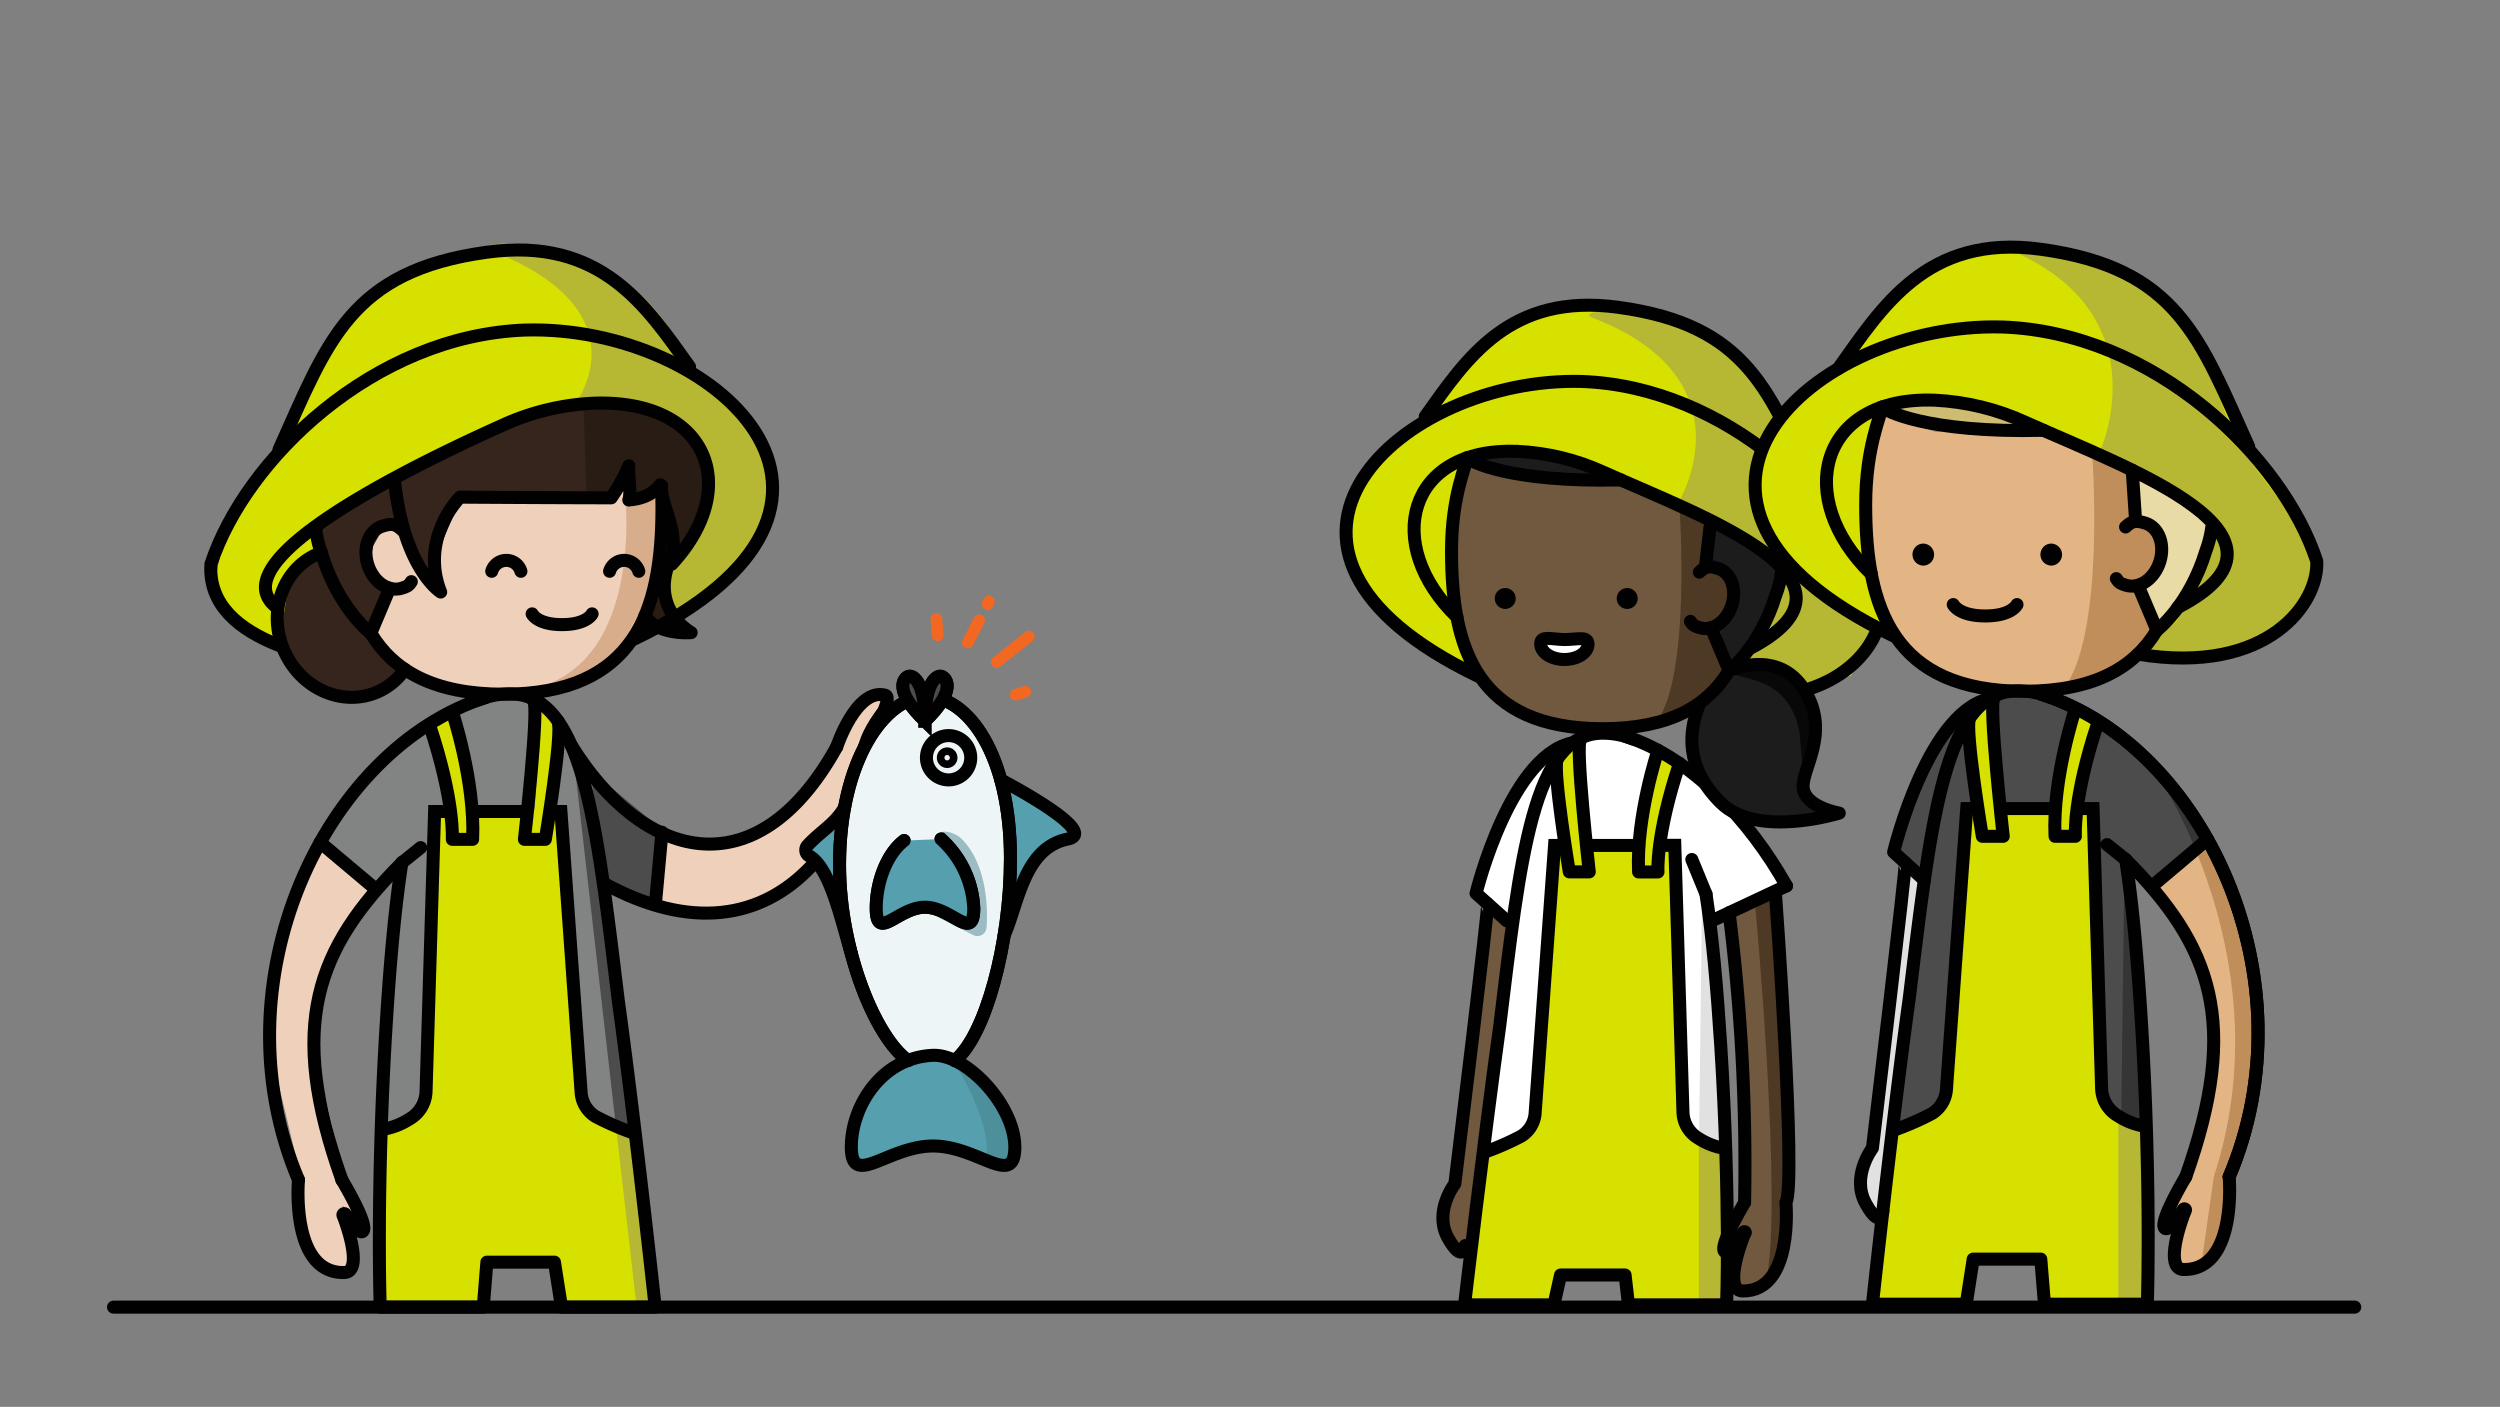 <svg fill="none" viewBox="0 0 263 148" xmlns="http://www.w3.org/2000/svg"><rect x="0" y="0" width="263" height="148" fill="#808080" stroke="none"/><path d="m188 93.5-7 3h-1l1 12.5.5 13-25-1 2.5-24-3.5-3v-1.5l2-5 4-7.5 3.5-2 6.5-.5 4 2.5 6.5 5 3.5 3.5z" fill="#fff"/><path d="m181.04 120.13-.65-18.37-1.3-10.04-.35 28.05" fill="#e1e1e1"/><path d="m202.44 92.58-3.23-2.94s3.69-15.43 10.57-16.22l3.17-.7 3.86 1.25 7.14 3.87 7.61 10.14s-4.29 5.21-4.7 5.21-3.2-2.44-3.2-2.44l2.15 28.15h-26.6z" fill="#4d4c4d"/><path d="m232.38 88.25-1.28-2.91-5.11-5.3c.24.25 2.66 3.7 4.96 9.27" fill="#353535"/><path d="m156.5 95.07c.15.14-3.45 29.46-3.45 29.46s-2.28 2.94-.71 5.72 1.8.78 1.8.78l4.37-34.16z" fill="#715940"/><path d="m49 52.5 15.5.5 1-2.5.5 2.5 3-1 .5.5.5 5.5-1.5 5.5-2.5 4.5-5 4-8.5.5-6.5-.5-7-4.5c-1.17-2.5-3.6-7.5-4-7.5s1.5-3.33 2.5-5l4.5.5 4 6.5v-1.5c.17-1 .5-3.1.5-3.5s.67-1.83 1-2.5z" fill="#efd0ba"/><path d="m65.72 51.54s2.55 20.18-11.78 21.23l6-.7 4.51-2.48 3.93-7.23 1.2-11.26-1.49 1.04-2.47.71z" fill="#d8ad8c"/><path d="m31.66 123.88s-.88 9.84 4.8 9.75c2.2-.04.05-5.85-.42-6.7v-.03l.01-.02h.05c.43.35 1.9 2.98 2.36 2.38.57-.73-2.23-5.37-2.23-5.37l-2.84-12 .56-9.83 5.8-8.79-5.8-4.89-4.51 9.62-1.25 11.4zm61.91-50.38-.63-.53-2.6 1.38-1.44 2.05-3.26 5.81-4.9 5.02-7.45 1.42-5.87-2.67-3.7 6.68c13.42 7.39 21.52 2.03 25.98-11.07" fill="#efd0ba"/><path d="m50.66 73.4a8.33 8.33 0 0 1 3.28-.63c3.86 0 6.13 3.45 7.72 9.21.2.72 7.87 4.55 8.05 5.34.15.66-.3 7.12-.17 7.82.15.73-5.28-2.25-5.15-1.47.82 4.77.17 5.27.92 11.4l1.64 13.9-26.27-.43 1.07-27.22-2 1.96-5.8-4.9 5.58-7.6z" fill="#828383"/><path d="m64.77 118.27-4.41-38.49 2.3 5.63-.55-4.38 7.6 6.3-.52 7.61-5.54-1.67 3.24 25.71" fill="#4d4c4d"/><path d="m48.66 52.07s10.55.08 15.9.08a18.9 18.9 0 0 0 1.85-3.37v3.6l2.32-.71 1.49-.6.72 4.48-1.75 5.42-1.1 4.51 4.05 1.26-1.61-3.25.88-5.15 3.38-7.47-1.37-4.64-7.01-3.84h-8.42l-12.35 5.66-11.1 6.34-1.04 1.8 1.15 2.41-2.17.13-2.03 2.24-1.65 3.6 1.44 4.34 1.85 2.76 2.96 1.46h4.7l3.1-1.97-3.58-4.77 1.88-4.34-1.88-.66-.5-2.09.5-1.9 1.2-2.08 2.11-.38 2.42 5.56z" fill="#35251c"/><path d="m61.38 42.4h5.03l7.01 3.84 1.37 4.63-3.38 7.48-.88 5.14 1.61 3.26-4.04-1.26 1.1-4.52 1.74-5.42-1.3-3.55-.9-.33-2.33.7v-3.6a18.9 18.9 0 0 1 -1.85 3.38h-2.87z" fill="#281c15"/><path d="m72.56 38.58c-4.54-6.35-9.04-13.91-21.06-12.27-14.43 1.97-16.76 9.39-21.89 20.76l-5.78 7.87-1.39 7.11 2.4 3.28 4.5 2.57 1.1-6.93 2.8-3.21.73-3.2 4.23-2.49 19.33-9.11 9.42-.78 5.61 2.31 2.23 8.34-3.85 6.28-.41 2.94.84 2.87 3.97-3.08 4.87-5.66 1.32-6.58-4.35-7.42z" fill="#d7e100"/><path d="m51.5 26.31c-2.84-1.09 14.91-2.95 21.06 12.27l4.62 3.6 4.35 7.42-1.32 6.58-4.87 5.66-3.96 3.08-1.64-2.5 1.2-3.3 3.86-6.29-.26-4.58-2.43-2.99-5.16-3.08-6.6.55s7.96-9.96-8.85-16.42z" fill="#b6b834"/><path d="m66.95 118.98a29.74 29.74 0 0 1 -4.03-1.76 3.24 3.24 0 0 1 -1.51-2.45l-2.15-29.63h-1.09l.8-9.5-2-2-.73 11.5-6.32-.26-1.78-10.23-2.94 1.66 2.33 8.83h-1.27l-1.34 30.37-4.45 3.47v18.53h10.6l.42-4.49 6.5-.48 1.87 4.97 9.33-.58z" fill="#d7e100"/><path d="m66.89 118.98 2.3 18.29h-2.24l-2.18-19" fill="#b6b834"/><path d="m174.72 88.94h1.47l.86 28.1a3.3 3.3 0 0 0 1.66 2.73c.77.5 1.64.84 2.54 1.01l.4 16.5-10.62-.39v-2.13l-7.3-.69-.26 3.2-9.32-.07 1.93-16.42 4.49-1.14 1.4-1.95 1.14-28.75h2.08l-1.9-8.24 2.56-2.86.75 11h5.68l2.14-9.9 2.27 1.36z" fill="#d7e100"/><path d="m178.74 119.77-.02 1.01v16.39h2.92l-.6-17.04" fill="#b6b834"/><path d="m218.69 84.77h1.55l.91 30.52c.05 1.23 1.05 1.73 2.09 2.34.67.45 1.44.74 2.25.83l.5 18.81-11.2-.41-.1-4.4h-6.69l-1.17 4.81-9.83-.08 2.04-17.83 3.41-1.8 2.55-2.13 1.45-30.66h2.2l-2-8.94 2.7-3.1.79 11.93h6l2.25-10.75 2.39 1.49z" fill="#d7e100"/><path d="m186.78 94.05s2.22 30.36 1.1 32.46c0 0 .85 9.39-4.57 9.3-2.09-.04-.04-5.58.4-6.4v-.04h-.05c-.42.34-1.8 2.84-2.25 2.27-.55-.7 2.12-5.12 2.12-5.12.19-10.2-.36-20.39-1.63-30.5" fill="#715940"/><path d="m184.63 95.07s3.03 32.48 1.1 39.92l2.2-3.26-.18-4.19.19-12.61-.53-19.12-.3-.78-.82-.64z" fill="#4e3925"/><path d="m164.16 50.52c5.16 0 9.35-1.45 9.35-3.23s-4.19-3.23-9.35-3.23-9.35 1.45-9.35 3.23 4.19 3.23 9.35 3.23zm20.93 20.63c2.27-.4 3.3-5.36 2.3-11.08s-3.66-10.05-5.93-9.65-3.3 5.36-2.3 11.09 3.66 10.04 5.93 9.64z" fill="#1c1c1c"/><path d="m154.32 48.17c-.04.8-1.62 3.96-1.62 9.8 0 10.33 2.72 18.7 15.9 18.7 7 0 11.04-2.36 13.3-6.12l-1.9-4.52 1.9-1.11.45-2.98-.62-1.73-2.3-.71v-5.27l-9.66-4.07-10.32-.33z" fill="#715940"/><path d="m179.77 59.63-.08-1.29-.26-3.84-2.74-1s1.25 17.84-2.5 22.54l6.4-3.1 1.14-3.04-1-4.52 1.46-1.7-.18-2.8" fill="#4e3925"/><path d="m191.12 52.13c-4.9-10.85-7.12-17.92-20.87-19.8-11.47-1.57-15.98 5.42-20.31 11.48l-3.06 2.64-2.81 2.9-1.64 2.78-.82 6.21 5.46 7.51 7.64 4.9-.64-4.9-1.32-5.64.55-3.84.28-4.2.74-3.9 4.47-1.29 7.57 1.79 10.33 3.86 10.72 6.26s-1.7 6.58-1.9 6.96c-.21.38-3.6 4.7-3.6 4.7l4.56-.48 3.4 2.54 4.84-1.53 3.23-4.78-1.67-6.09z" fill="#d7e100"/><path d="m167.48 33.41c-2.83-1.09 14.92-2.95 21.07 12.27l2.56 6.45 6.66 10.29.17 3.88-5.14 5.09-2.94 1.22-4.13-3.1-.96.74-2.1-.35 1.33-1.63 4.32-7.39-2.84-2.86-8.79-5.39s7.6-12.76-9.2-19.22z" fill="#b6b834"/><g stroke="#010101" stroke-linecap="round" stroke-width="1.37"><path d="m171.74 77.73c-1-.4-2.06-.6-3.13-.6-7.36 0-8.68 13.16-10.84 30.8m0 0c-1.74 12.62-3.7 29.34-3.7 29.34h9.4l.7-3.14h6.79l.36 3.14h10.32s.42-10.78-.61-27.17c-.4-6.24-.88-11.6-1.56-16.05" stroke-linejoin="round"/><path d="m187.94 93.2c-3.92-6.99-10.07-13.54-16.91-15.72m6.81-12.11c.28.46.47.5.97.66 1.32.42 2.84-.63 3.38-2.35.55-1.72-.1-3.45-1.42-3.87-.83-.26-1.3-.31-2 .38" stroke-miterlimit="10"/><path d="m180 66.03 1.9 4.52s3.25-2.49 4.92-7.97c.3-.76.49-1.56.59-2.37" stroke-linejoin="round"/><path d="m180.11 96.86 7.83-3.67m-23.37-4.25h-1.03l-2.05 28.24a3.09 3.09 0 0 1 -1.45 2.34 28.35 28.35 0 0 1 -3.84 1.68m16.16-32.26h-5.17m14.06 31.84a7.06 7.06 0 0 1 -2.54-1.01 3.29 3.29 0 0 1 -1.66-2.74l-.86-28.1h-1.47m4.75 5.12-1.49-3.63" stroke-miterlimit="10"/><path d="m174.42 78.93s-2.31 6.97-2.04 12.8h2.04s-.27-3.78 2.27-11.43m-12.87-.43c-.51 1.12 1.27 11.85 1.27 11.85h2.1s-1.52-13.57-.91-13.88" stroke-linejoin="round"/><g stroke-miterlimit="10"><path d="m153.27 64.91c-7.87-7.61-5.25-17.9 6.36-17.43 3.15.15 6.23.9 9.1 2.22 10.39 4.67 29.22 11.35 15.27 18.57"/><path d="m155.48 71.13c-28.01-13.47-8-31.53 10.92-31 15.22.54 28.09 12.97 31.53 23.48.18 2.85-2.2 7.28-8.06 9"/><path d="m191.11 52.13c-4.9-10.85-7.11-17.92-20.86-19.8-11.47-1.57-15.98 5.42-20.31 11.48m4.38 4.36c.34.32 4.33 2.6 16.2 2.32"/></g></g><path d="m158.35 64.06a1.1 1.1 0 1 0 0-2.2 1.1 1.1 0 0 0 0 2.2zm12.83 0a1.1 1.1 0 1 0 0-2.2 1.1 1.1 0 0 0 0 2.2z" fill="#010101"/><path d="m183.59 129.68v-.05a.08.08 0 0 0 -.04-.05.08.08 0 0 0 -.05 0 .07.07 0 0 0 -.05.02c-.55.7-1.65 2.54-2.04 2.04-.55-.7 2.12-5.12 2.12-5.12a211.5 211.5 0 0 0 -1.63-30.5" stroke="#010101" stroke-linecap="round" stroke-miterlimit="10" stroke-width="1.37"/><path d="m186.78 94.05s2.22 30.36 1.1 32.46c0 0 .85 9.39-4.57 9.3-1.93-.04-.33-4.77.27-6.13" stroke="#010101" stroke-linecap="round" stroke-miterlimit="10" stroke-width="1.37"/><path d="m167.06 67.78c.01-.9-1.1-.5-2.48-.5-1.38-.02-2.5-.45-2.5.45-.01.9 1.1 1.64 2.47 1.65s2.5-.7 2.51-1.6z" fill="#fff" stroke="#010101" stroke-linecap="round" stroke-miterlimit="10" stroke-width="1.37"/><path d="m181.9 70.54s5.25-2.42 7.99 2.16-.52 8.35-.18 10.3 3.78 2.54 3.78 2.54-8.65 2.7-12.47-1.1-3.33-7.51-2.3-10.22" fill="#1c1c1c"/><path d="m189.29 76.91s.77 8.04.42 6.09c-.34-1.95 2.92-5.72.18-10.3s-7.99-2.15-7.99-2.15c.84 1.22 6.07.15 7.39 6.36z" fill="#080808"/><path d="m181.9 70.54s5.25-2.42 7.99 2.16-.52 8.35-.18 10.3 3.78 2.54 3.78 2.54-8.65 2.7-12.47-1.1-3.33-7.51-2.3-10.22" stroke="#010101" stroke-linecap="round" stroke-linejoin="round" stroke-width="1.37"/><path d="m181.9 70.54c-2.26 3.76-6.3 6.12-13.3 6.12-13.18 0-15.9-8.36-15.9-18.69 0-5.85 1.57-9 1.62-9.8" stroke="#010101" stroke-linecap="round" stroke-miterlimit="10" stroke-width="1.37"/><path d="m225.46 118.05-.65-18.38-1.3-10.03-.36 28.04" fill="#353535"/><path d="m222.86 117.38-.01 1.15v18.64h2.91l-.6-19.38" fill="#b6b834"/><g stroke="#010101" stroke-linecap="round" stroke-width="1.37"><path d="m88.02 78.58c-8.53 15.38-20.51 11.8-27.92-.17" stroke-miterlimit="10"/><path d="m63.47 92.9c9.17 5.04 16.62 3.76 21.84-1.74" stroke-miterlimit="10"/><path d="m50.4 73.62a8.34 8.34 0 0 1 3.28-.62c7.71 0 9.1 13.8 11.37 32.3m0 0c1.82 13.23 3.88 32.21 3.88 32.21h-9.86l-.74-4.73h-7.11l-.38 4.73h-10.84s-.44-12.74.64-29.93c.41-6.55.92-12.16 1.64-16.84" stroke-linejoin="round"/><path d="m31.4 124.12c-8.8-20.76 2.64-45.3 19.74-50.76" stroke-miterlimit="10"/><path d="m42.3 90.74c-9.05 9.07-12.12 17.12-6.33 33.39m33.61-73.03c.05.84.06 1.46.06 2.33 0 10.83-2.86 19.6-16.68 19.6-7.34 0-11.58-2.47-13.95-6.41m4.26-5.43c-.3.48-.49.52-1.01.69-1.4.44-2.99-.66-3.56-2.46s.1-3.62 1.5-4.06c.87-.28 1.37-.33 2.1.4" stroke-miterlimit="10"/><g stroke-linejoin="round"><path d="m66.15 49c-.1.69.28 2.92 0 3.6 1.67-.14 2.63-.75 3.3-1.6m-21.05 1.3s10.55.07 15.9.07a18.93 18.93 0 0 0 1.85-3.37m-24.65 1.54c.96 9.32 4.86 11.74 4.86 11.74a8.93 8.93 0 0 1 0-6.71 10.1 10.1 0 0 1 2.04-3.27m21.18-1.2c-.18 1.9 2.09 5.02.9 7.85-2.15 5.19 2.23 7.6 2.23 7.6s-3.47.33-4.87-1.75m-26.84-2.92-2 4.74s-3.4-2.6-5.15-8.35c-.3-.8-.51-1.64-.62-2.5"/><path d="m42.58 70.42a6.8 6.8 0 0 1 -2.9 2.39c-3.7 1.59-8.08-.38-9.81-4.4-1.73-4-.14-8.54 3.55-10.13l.39-.15"/></g><path d="m54.8 60.1a1.6 1.6 0 0 0 -3.07 0m15.47 0a1.6 1.6 0 0 0 -3.07 0m-1.84 4.48s-.54 1.13-3.17 1.13c-2.62 0-3.14-1.13-3.14-1.13" stroke-miterlimit="10"/><path d="m88.02 78.58s2.05-6.23 5.09-5.45c.48.13.08 1.13-.1 1.59-.14.35-1.52 1.85-2.06 3.86" stroke-linejoin="round"/><path d="m39.48 93.5-5.8-4.88m35.96-1.07-.7 7.62m-11.03-9.8h1.1l2.13 29.63a3.24 3.24 0 0 0 1.51 2.46c1.3.68 2.65 1.27 4.03 1.75m-16.93-33.84h5.42m-14.75 33.41a7.44 7.44 0 0 0 2.66-1.06 3.46 3.46 0 0 0 1.74-2.88l.9-29.47h1.55m-4.97 5.37 1.95-1.57" stroke-miterlimit="10"/><path d="m47.58 74.88s2.43 7.32 2.14 13.42h-2.14s.29-3.96-2.38-11.98m13.5-.46c.54 1.18-1.33 12.44-1.33 12.44h-2.2s1.6-14.24.95-14.57" stroke-linejoin="round"/><g stroke-miterlimit="10"><path d="m35.97 124.13s2.8 4.64 2.23 5.37c-.35.45-1.26-.9-1.87-1.77a.14.14 0 0 0 -.08-.05.14.14 0 0 0 -.17.09.14.14 0 0 0 .01.1c.71 1.79 1.97 5.97.11 6-5.68.1-4.8-9.75-4.8-9.75m39.28-64.78c7.42-8.02 3.86-17.4-8.31-16.92-3.3.16-6.54.95-9.54 2.33-10.9 4.9-29.32 14.22-23.94 18.97"/><path d="m66.72 67.23c29.39-14.12 8.4-33.07-11.45-32.51-15.96.56-29.46 13.6-33.08 24.62-.27 4.3 2.94 6.9 7.16 8.56"/><path d="m29.35 47.3c5.13-11.38 7.46-18.8 21.89-20.77 12.02-1.64 16.75 5.7 21.3 12.05"/></g><path d="m11.94 137.51h235.78" stroke-linejoin="round"/></g><path d="m229.94 123.8s-2.8 4.65-2.23 5.38c.47.6 1.93-2.02 2.36-2.37l.03-.01h.02l.01.03v.02c-.47.86-2.61 6.67-.42 6.7 5.68.1 4.8-9.75 4.8-9.75l3-13.51-.59-8.77-2.36-9.8-2.59-3.2-5.12 4.67 1.91 4.06 3.43 5.18.7 8.33-1.79 10.02z" fill="#e4b584"/><path d="m230.95 89.32c3.35 8.15 6.43 20.81 1.94 34.48l-1.33 9.35 2.12-2.53.87-5.97 2.03-7.27.97-7.95-.99-9.4-3.07-9.28-1.1-2.5" fill="#c08e5b"/><path d="m200.43 90.75c.15.13-3.45 30.03-3.45 30.03s-2.28 3-.7 5.84 1.8.78 1.8.78l4.36-33.65" fill="#e1e1e1"/><path d="m226.33 45.8c2.27-.4 4.92 3.92 5.93 9.65s-1.74 11.97-4 12.37c-2.28.4-3.22-5.2-4.23-10.93-1-5.72.03-10.69 2.3-11.09z" fill="#e8dba6"/><path d="m209.03 45.9c5.16 0 9.35-1.45 9.35-3.23s-4.18-3.23-9.35-3.23-9.34 1.45-9.34 3.23 4.18 3.23 9.34 3.23z" fill="#cebc72"/><path d="m198.34 43.77c-.05.8-1.68 3.96-1.68 9.81 0 10.32 2.82 18.69 16.49 18.69 7.26 0 11.46-2.36 13.8-6.12l-1.97-4.51 1.97-1.12.46-2.98-.64-1.72-2.38-.72v-5.26l-10.02-4.07-10.71-.34z" fill="#e4b584"/><path d="m224.17 54.05-.11-1.48-.34-4.43-3.67-1.15s1.67 20.55-3.34 25.95l8.55-3.56 1.53-3.5-1.35-5.21 1.97-1.95-.25-3.23" fill="#c08e5b"/><path d="m193.37 38.26c4.55-6.35 9.27-13.69 21.3-12.04 14.43 1.97 16.76 9.39 21.9 20.76l2.65 3.56 3.45 5.83 1.06 6.05-3.8 3.7-6.33 2.75h-7.6l1.42-2.1 1.69-2.85 1.42-2.26 1.54-3.7.93-3.1c-.72-.94-1.5-1.84-2.32-2.7l-4.51-1.74-1.85-1.07-14.07-6.13-9.8-.98-3.46 1.3-.7 13.53 2.91 9.84-8.08-4.91-4.68-5.07-1.66-4.8.83-4.67 3.69-5.66z" fill="#d7e100"/><path d="m210.74 26.01c-2.84-1.1 15.95-1.27 22.11 14.24l2.57 6.55 8.68 11.46-1.14 4.16-3.04 3.7-3.06 2.29-7.53.81h-2.43l-1.99-.4 4.17-3.57 3.54-9.53-2.84-2.92-8.79-5.49s6.56-14.72-10.25-21.3z" fill="#b6b834"/><g stroke="#010101" stroke-linecap="round" stroke-width="1.37"><path d="m215.51 73.3a8.34 8.34 0 0 0 -3.28-.62c-7.71 0-9.1 13.8-11.37 32.3m0 0c-1.83 13.23-3.88 32.22-3.88 32.22h9.86l.74-4.74h7.11l.39 4.74h10.82s.44-12.75-.64-29.94c-.41-6.55-.92-12.16-1.64-16.84" stroke-linejoin="round"/><path d="m234.51 123.8c8.8-20.75-2.64-45.3-19.74-50.76" stroke-miterlimit="10"/><path d="m223.62 90.42c9.04 9.07 12.1 17.12 6.32 33.39m-31.97-80.98c-.05.84-1.7 4.15-1.7 10.29 0 10.82 2.86 19.6 16.68 19.6 7.34 0 11.58-2.48 13.95-6.42m-4.26-5.43c.3.48.49.53 1.01.7 1.4.43 2.99-.67 3.56-2.47s-.1-3.62-1.5-4.06c-.87-.27-1.37-.32-2.1.4" stroke-miterlimit="10"/><path d="m224.91 61.57 2 4.73s3.4-2.6 5.15-8.35c.3-.8.51-1.64.62-2.49" stroke-linejoin="round"/><path d="m226.43 93.2 5.8-4.9m-24.23-3.24h-1.1l-2.14 29.63a3.25 3.25 0 0 1 -1.51 2.45c-1.3.69-2.65 1.27-4.03 1.76m16.94-33.84h-5.42m14.75 33.4a7.44 7.44 0 0 1 -2.66-1.06 3.46 3.46 0 0 1 -1.74-2.87l-.9-29.47h-1.55m4.98 5.36-1.96-1.57" stroke-miterlimit="10"/><path d="m218.33 74.56s-2.43 7.32-2.14 13.42h2.14s-.29-3.96 2.38-11.98m-13.51-.45c-.53 1.18 1.34 12.43 1.34 12.43h2.2s-1.6-14.24-.96-14.56" stroke-linejoin="round"/><g stroke-miterlimit="10"><path d="m229.73 127.21a.11.11 0 0 1 .06-.03.1.1 0 0 1 .12.07c.01.02.01.04 0 .07-.68 1.63-2.14 6.2-.2 6.23 5.68.1 4.8-9.75 4.8-9.75"/><path d="m229.94 123.8s-2.8 4.65-2.23 5.38c.38.49 1.41-1.14 2.02-1.97m-32.86-66.81c-8.25-8-5.5-18.78 6.67-18.3 3.3.16 6.54.95 9.54 2.33 10.9 4.9 30.65 11.91 16.02 19.48"/><path d="m199.2 66.9c-29.4-14.11-8.4-33.05 11.44-32.5 15.96.56 29.46 13.6 33.08 24.62.27 4.3-5.02 12.06-18.8 9.8"/><path d="m236.56 46.98c-5.13-11.37-7.46-18.8-21.89-20.76-12.03-1.65-16.75 6.22-21.3 12.57m30.94 10.68.36 5.38m-26.7-12.02c.36.33 4.54 2.74 17 2.44"/></g></g><path d="m202.2 59.5a1.16 1.16 0 1 0 0-2.31 1.16 1.16 0 0 0 0 2.3zm13.46 0a1.16 1.16 0 1 0 0-2.31 1.16 1.16 0 0 0 0 2.3z" fill="#010101"/><g stroke="#010101" stroke-linecap="round" stroke-width="1.37"><path d="m205.48 63.6s.57 1.2 3.37 1.2c2.79 0 3.34-1.2 3.34-1.2" stroke-miterlimit="10"/><path d="m202.44 92.58-3.23-2.94s3.69-15.43 10.57-16.22" stroke-linejoin="round"/><path d="m200.43 90.75c.15.13-3.45 30.03-3.45 30.03s-2.28 3-.7 5.84 1.8.78 1.8.78" stroke-linejoin="round"/><path d="m234.51 123.8c8.8-20.75-2.64-45.3-19.74-50.76" stroke-miterlimit="10"/><path d="m158.51 96.87-3.23-2.89s3.69-15.13 10.57-15.9" stroke-linejoin="round"/><path d="m156.5 95.07c.15.14-3.45 29.46-3.45 29.46s-2.28 2.94-.71 5.72 1.8.78 1.8.78" stroke-linejoin="round"/></g><path d="m106.76 120.68c0 4.39-3.85-.12-8.6-.12-4.74 0-8.6 4.5-8.6.12 0-4.4 3.27-9.45 8.6-9.66 3.54-.13 8.6 5.27 8.6 9.66z" fill="#569fae"/><path d="m100.7 112.28s3.97 6.5 2.93 9.75c0 0 1.65.2 2.32 0s.81-1.35.81-1.35l-.9-3.48-2.03-2.58z" fill="#4e8f9c"/><path d="m105.28 82.04s10.6 5.5 7.04 6.23c-4.62.95-5.17 6.72-6.68 10.13m-16.79-13.46c-1.05 1.8-2.43 2.42-3.89 4a.71.71 0 0 0 .16 1.1c2.2 1.24 3.32 6.56 4.45 10.33" fill="#569fae"/><path d="m95.52 111.57c-3.33-2.33-7.2-11.44-7.2-20.58 0-11 4.78-17.7 9.14-17.7 4.35 0 8.84 6.04 8.84 17.03 0 8.93-2.65 18.73-5.86 21.25" fill="#eef5f7"/><path d="m95.52 111.57c-3.33-2.33-7.2-11.44-7.2-20.58 0-11 4.78-17.7 9.14-17.7 4.35 0 8.84 6.04 8.84 17.03 0 8.93-2.65 18.73-5.86 21.25" stroke="#010101" stroke-linecap="round" stroke-miterlimit="10" stroke-width="1.37"/><path d="m98.58 96.45 3.8 1.92a.97.97 0 0 0 1.41-.8c.15-2.06.02-6.63-2.6-9.3-.65-.68-2.33-1.2-2.61-.3l1.46 1.34 1.17 3.12.47 3.68-.48 1z" fill="#9cbcc3"/><path d="m106.76 120.68c0 4.39-3.85-.12-8.6-.12-4.74 0-8.6 4.5-8.6.12 0-4.4 3.27-9.45 8.6-9.66 3.54-.13 8.6 5.27 8.6 9.66zm-7.76-32.41a10.44 10.44 0 0 1 3.44 7.27c0 3.61-2.3-.1-5.13-.1s-5.13 3.71-5.13.1c0-2.69 1.07-5.68 2.93-7.11" stroke="#010101" stroke-linecap="round" stroke-miterlimit="10" stroke-width="1.37"/><path d="m95.52 111.57c-3.33-2.33-7.2-11.44-7.2-20.58 0-11 4.78-17.7 9.14-17.7 4.35 0 8.84 6.04 8.84 17.03 0 8.93-2.65 18.73-5.86 21.25" stroke="#010101" stroke-linecap="round" stroke-miterlimit="10" stroke-width="1.37"/><path d="m105.28 82.04s10.6 5.5 7.04 6.23c-4.62.95-5.17 6.72-6.68 10.13m-6-16.36a2.33 2.33 0 1 0 0-4.65 2.33 2.33 0 0 0 0 4.65z" stroke="#010101" stroke-linecap="round" stroke-miterlimit="10" stroke-width="1.37"/><path d="m99.64 80.11a.4.4 0 1 0 0-.8.4.4 0 0 0 0 .8zm-10.79 4.83c-1.05 1.8-2.43 2.42-3.89 4a.71.71 0 0 0 .16 1.1c2.2 1.24 3.32 6.56 4.45 10.33" stroke="#010101" stroke-linecap="round" stroke-miterlimit="10" stroke-width="1.37"/><path d="m97.3 75.86c.02-4.12 1.27-4.88 1.76-4.7s1.61 1.44-1.75 4.7z" fill="#b6b6b7"/><path d="m97.31 75.86c0-4.12-1.26-4.88-1.75-4.7s-1.61 1.44 1.75 4.7z" fill="#b6b6b7"/><path d="m97.3 75.86c.02-4.12 1.27-4.88 1.76-4.7s1.61 1.44-1.75 4.7z" stroke="#010101" stroke-linecap="round" stroke-miterlimit="10" stroke-width="1.37"/><path d="m97.31 75.86c0-4.12-1.26-4.88-1.75-4.7s-1.61 1.44 1.75 4.7z" stroke="#010101" stroke-linecap="round" stroke-miterlimit="10" stroke-width="1.37"/><path d="m97.3 75.86c.02-4.12 1.27-4.88 1.76-4.7s1.61 1.44-1.75 4.7z" fill="#4d4c4d" stroke="#010101" stroke-linecap="round" stroke-miterlimit="10" stroke-width="1.37"/><path d="m97.31 75.86c0-4.12-1.26-4.88-1.75-4.7s-1.61 1.44 1.75 4.7z" fill="#4d4c4d" stroke="#010101" stroke-linecap="round" stroke-miterlimit="10" stroke-width="1.37"/><path d="m99 88.27a10.44 10.44 0 0 1 3.44 7.27c0 3.61-2.3-.1-5.13-.1s-5.13 3.71-5.13.1c0-2.69 1.07-5.68 2.93-7.11" fill="#569fae"/><path d="m99 88.27a10.44 10.44 0 0 1 3.44 7.27c0 3.61-2.3-.1-5.13-.1s-5.13 3.71-5.13.1c0-2.69 1.07-5.68 2.93-7.11" stroke="#010101" stroke-linecap="round" stroke-miterlimit="10" stroke-width="1.37"/><path d="m107.7 72.18-1 .31a.61.61 0 0 0 -.43.76.61.61 0 0 0 .75.42h.03l1-.31a.61.61 0 0 0 -.36-1.18zm-6.16-4.04a.61.61 0 0 0 .83-.27l1.2-2.35a.62.62 0 0 0 -1.1-.57v.02l-1.2 2.35a.61.61 0 0 0 .27.82zm2.9-4.31.15-.29a.61.61 0 0 0 -.28-.81.61.61 0 0 0 -.82.26l-.14.29a.61.61 0 0 0 .27.81.61.61 0 0 0 .82-.26zm-5.32 1.25a.61.61 0 0 0 -.9-.5.62.62 0 0 0 -.33.6l.14 1.65a.62.62 0 1 0 1.23-.1zm8.65 1.47-3.3 2.62a.61.61 0 0 0 -.23.48.61.61 0 0 0 .98.48l3.31-2.62a.62.62 0 1 0 -.76-.96z" fill="#f26822"/><path d="m179.43 59.5.46-4.04" stroke="#010101" stroke-linecap="round" stroke-miterlimit="10" stroke-width="1.37"/></svg>